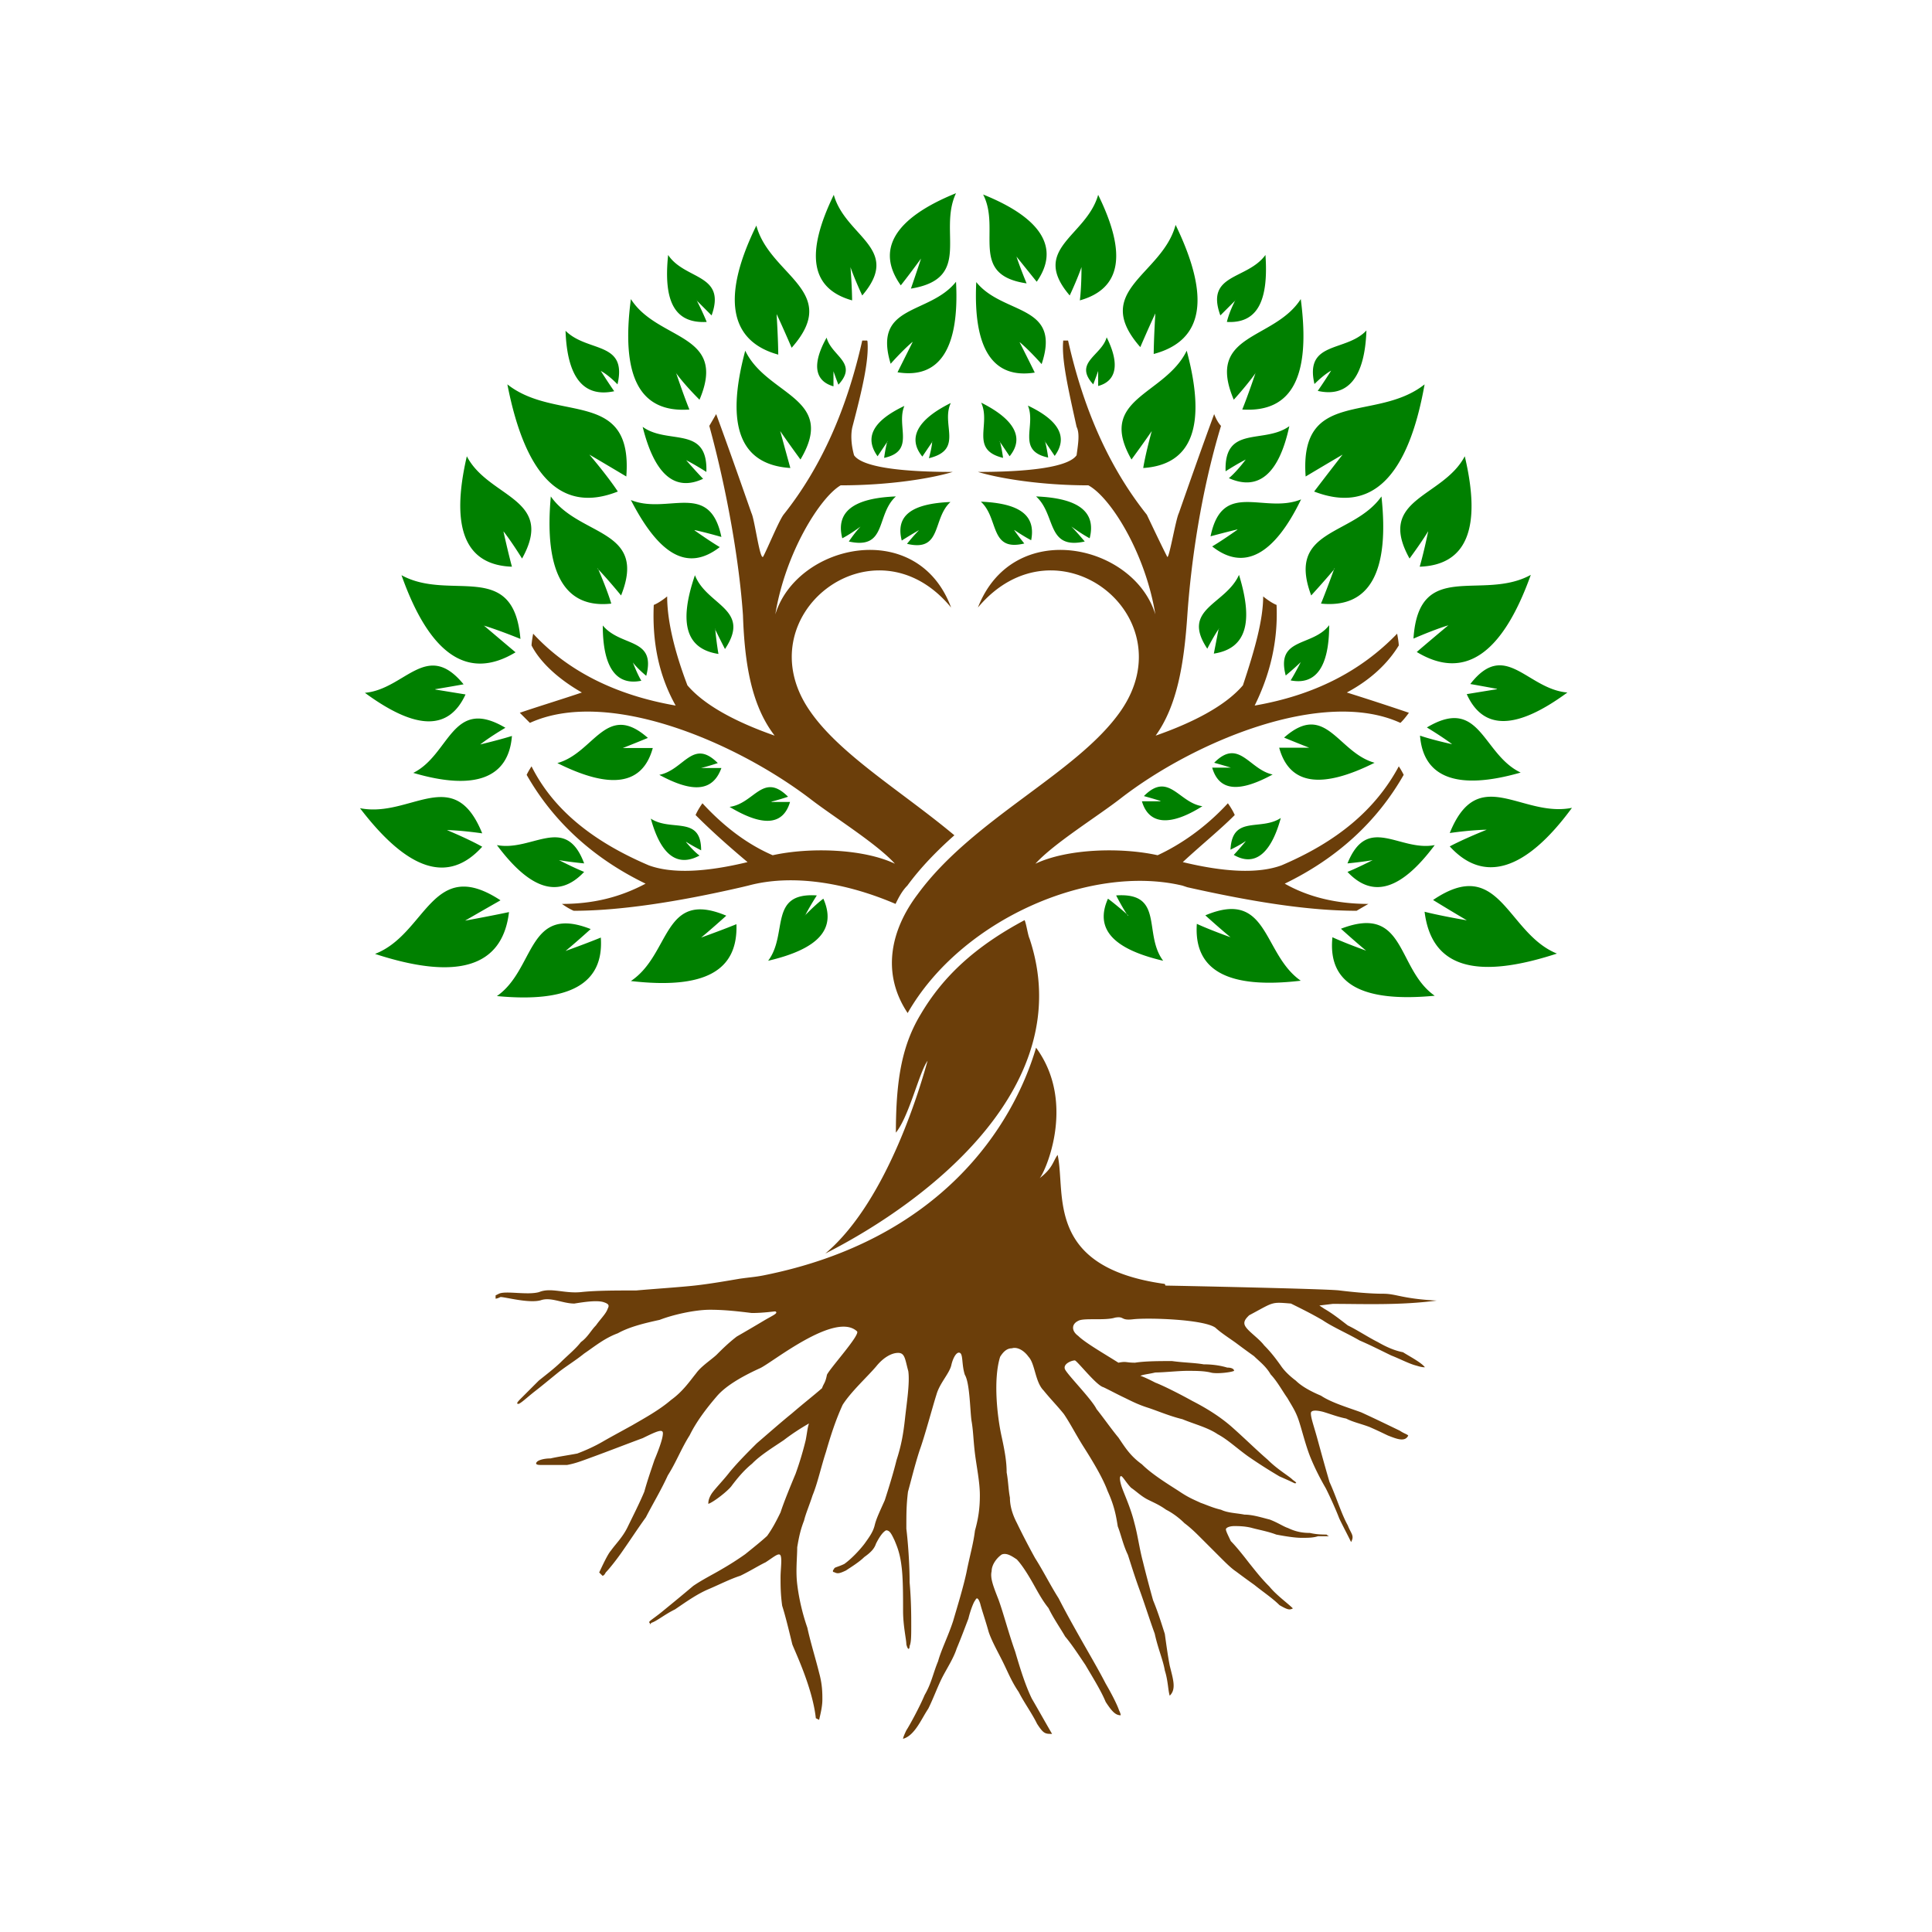 <?xml version="1.0" encoding="UTF-8"?>
<svg data-bbox="69.875 37.5 235.242 300" height="500" viewBox="0 0 375 375" width="500" xmlns="http://www.w3.org/2000/svg" data-type="color">
    <g>
        <defs>
            <clipPath id="084a9bbb-d621-4efa-ba69-df90b0d63bda">
                <path d="M96 66h183v271.5H96Zm0 0"/>
            </clipPath>
            <clipPath id="52c9a550-1e83-4ba2-9aba-42c2b96d0e75">
                <path d="M69.875 37.5h235.5V194h-235.5Zm0 0"/>
            </clipPath>
        </defs>
        <g clip-path="url(#084a9bbb-d621-4efa-ba69-df90b0d63bda)">
            <path fill-rule="evenodd" d="M226.219 249.531c.633 0 31.836.633 33.804.95 2.598.316 5.832.632 8.434.632s3.55.953 10.402 1.332c-7.168.953-14.336.637-20.168.637l-2.601.316.953.633c1.648.953 2.914 1.969 4.566 3.235 1.965.953 3.93 2.285 5.832 3.234 1.653.953 3.235 1.652 4.887 1.969.95.633 3.55 1.965 4.246 2.918-.316 0-.633 0-1.648-.317-1.332-.32-3.235-1.332-4.883-1.968-1.965-.95-3.934-1.965-6.152-2.918-2.282-1.332-5.2-2.598-7.168-3.93-2.282-1.332-4.246-2.285-6.153-3.234-3.93-.32-3.234-.32-8.117 2.28-.633.634-1.332 1.333-.633 2.286.633.95 2.598 2.281 3.551 3.55 1.332 1.333 2.285 2.602 3.234 3.934.633.95 1.649 1.965 2.918 2.914.954.954 2.602 1.97 4.883 2.918 1.969 1.332 5.203 2.286 7.801 3.235 2.918 1.332 6.152 2.918 7.484 3.554.954.633 1.332.633 1.649.95-.633 1.332-2.281.636-3.93 0-1.332-.633-1.969-.95-3.555-1.649-1.648-.633-3.234-.953-4.566-1.648-1.648-.317-3.234-.953-4.566-1.332-1.332-.317-2.282-.317-2.282.316 0 .953.633 2.602 1.332 5.2.633 2.284 1.332 4.886 2.282 8.12 1.332 2.918 2.285 6.153 3.554 8.434.633 1.648 1.332 1.969.633 3.234-.633-1.332-1.332-2.597-2.285-4.566-.633-1.648-1.648-3.93-2.598-5.832-.953-1.652-1.968-3.555-2.918-5.836-.953-2.285-1.648-5.203-2.285-7.168-.633-1.965-1.332-2.918-2.281-4.566-.953-1.332-1.969-3.235-3.234-4.567-.953-1.648-2.286-2.601-3.235-3.55a192 192 0 0 1-3.554-2.602c-1.332-.953-2.915-1.965-3.93-2.918-2.285-1.649-13.004-1.965-15.922-1.649-2.598.317-1.648-.632-3.55-.316-1.966.633-6.153 0-7.169.633-1.332.633-1.332 1.965 0 2.918 1.332 1.332 5.203 3.55 7.801 5.2 1.652-.317 1.332 0 3.234 0 1.97-.317 4.887-.317 7.168-.317 2.286.316 4.25.316 6.153.636 1.968 0 3.55.317 4.566.633.953 0 1.332.317 1.332.633-.633.316-3.55.637-4.566.316-1.332-.316-2.918-.316-4.567-.316-1.648 0-4.566.316-6.152.316-1.332.32-1.965.32-2.918.637q.956.317 2.918 1.332c1.648.633 4.883 2.281 7.168 3.551 2.602 1.332 5.2 2.918 7.484 4.883 2.602 2.285 4.883 4.566 7.168 6.535 1.965 1.965 4.246 3.234 4.883 3.93.95.636.633.636.317.636-.633-.316-1.333-.636-2.918-1.332a97 97 0 0 1-6.153-3.933c-2.281-1.649-3.933-3.235-5.836-4.25-1.965-1.332-4.566-1.965-6.847-2.918-2.602-.633-4.883-1.649-6.852-2.281-1.965-.637-3.234-1.333-4.566-1.97-1.332-.632-2.602-1.331-3.93-1.964-1.332-.317-4.887-4.883-5.52-5.2-.632 0-2.285.634-1.964 1.65.316.948 5.199 5.835 6.152 7.8 1.332 1.648 2.914 3.933 4.246 5.52 1.332 1.964 2.285 3.55 4.566 5.199 1.97 1.964 5.204 3.933 7.168 5.199 1.97 1.332 2.918 1.652 4.25 2.285.954.316 2.286.95 3.934 1.332 1.332.633 2.918.633 4.566.95 1.649 0 3.551.636 4.883.952 1.649.633 2.602 1.332 3.551 1.649 1.332.637 2.602.953 4.25.953 1.332.316 2.602.316 3.234.316.317.317.637.317.317.317h-1.965c-.95.316-1.965.316-3.234.316-1.27 0-3.235-.316-4.883-.633-1.649-.632-3.555-.953-4.883-1.332-1.332-.316-2.602-.316-3.238-.316-.95 0-1.649.316-1.649.633 0 .316.317.953.953 2.285.95.95 2.282 2.598 3.551 4.246 1.332 1.652 2.285 2.918 3.934 4.57 1.332 1.649 3.55 3.235 4.566 4.246-.637.32-.953.32-2.601-.632-1.332-1.332-3.235-2.602-4.883-3.934a165 165 0 0 1-3.551-2.598c-.953-.636-1.969-1.652-3.234-2.918l-3.555-3.554c-.95-.95-1.965-1.965-3.234-2.914-.95-.954-2.282-1.97-3.551-2.602-1.332-.953-2.285-1.332-3.551-1.965-1.27-.637-2.285-1.652-3.234-2.285-.954-.953-1.653-2.281-1.97-2.281s-.316.949.317 2.597c.637 1.649 1.653 3.934 2.285 6.536.633 2.28.954 4.882 1.649 7.484.637 2.598 1.332 5.2 1.969 7.48.949 2.286 1.648 4.57 2.28 6.536.317 2.28.634 4.566.954 6.152.633 2.602 1.332 4.566 0 5.836-.32-.953-.32-2.918-.953-4.887-.317-1.965-1.332-4.25-1.965-7.164-.953-2.601-1.969-5.836-2.918-8.437-.953-2.602-1.648-4.883-2.285-6.848-.95-1.969-1.332-3.934-1.965-5.52-.316-1.964-.633-3.933-1.965-6.851-.953-2.598-2.918-5.832-4.566-8.434-1.653-2.601-2.602-4.566-3.934-6.531-1.332-1.652-2.601-2.918-3.933-4.57-1.649-1.649-1.649-5.2-2.918-6.532-.95-1.332-2.282-1.964-3.235-1.648-.949 0-1.648.633-2.281 1.648-1.332 4.25-.637 11.352.316 15.602.633 2.918.95 4.887.95 6.852.32 1.648.32 3.234.636 4.882 0 1.332.317 2.918 1.332 4.883a143 143 0 0 0 3.551 6.852c1.649 2.601 2.918 5.199 4.567 7.8 1.332 2.602 2.601 4.883 4.25 7.801 1.648 2.918 3.55 6.153 4.882 8.754 1.332 2.281 2.286 4.25 2.602 5.2.21.421.316.742.316.953-.949 0-1.648-.637-2.918-2.602-.949-2.281-2.601-4.883-3.933-7.168-1.328-1.965-2.598-3.93-3.93-5.516-.953-1.648-2.285-3.554-3.234-5.52-1.332-1.648-2.285-3.55-3.235-5.198-.953-1.649-1.968-3.235-2.918-4.25-.953-.633-1.968-1.332-2.918-.953-.953.636-1.964 1.968-1.964 3.234-.32 1.332.316 2.918 1.332 5.52.949 2.601 1.964 6.53 3.234 10.085.95 3.235 1.965 6.532 3.234 9.133 1.332 2.281 2.598 4.567 3.93 6.848-1.332 0-1.648 0-2.918-1.965-.95-1.965-2.598-4.25-3.55-6.152-1.333-1.965-1.966-3.551-2.919-5.52-.949-1.965-2.28-4.246-2.918-6.152-.632-2.281-1.332-4.246-1.648-5.516-.316-.953-.633-1.332-.95-.637-.316.32-.952 1.97-1.331 3.555-.637 1.649-1.332 3.55-2.286 5.832-.632 1.969-1.964 3.934-2.917 5.836-.95 1.969-1.649 3.934-2.598 5.836-1.332 1.965-2.602 5.2-4.887 5.836 0-.21.215-.762.637-1.648.633-.954 2.598-4.567 3.55-6.852 1.333-2.281 1.65-4.25 2.602-6.531.633-2.285 1.965-4.883 2.918-7.801.95-3.234 1.965-6.535 2.598-9.453.637-3.235 1.332-5.516 1.648-8.117.637-2.282.953-4.25.953-6.852 0-2.598-.632-5.516-.953-8.117-.316-2.602-.316-4.25-.633-6.152-.316-1.649-.316-7.485-1.332-9.133-.632-1.965-.316-3.934-.949-4.25-.637-.317-1.332.953-1.652 2.285-.317 1.648-2.281 3.55-2.914 5.836-.637 1.965-2.285 8.117-3.238 10.719-.95 2.914-1.649 5.832-2.282 8.117-.316 2.601-.316 4.25-.316 7.168.316 2.597.633 6.847.633 10.398.316 3.555.316 6.535.316 8.438 0 1.902 0 3.234-.316 3.933 0 .633-.317.95-.633-.32 0-.95-.637-3.55-.637-6.531s0-6.532-.316-8.754c-.317-2.598-.95-3.93-1.332-4.883-.633-1.332-.95-1.965-1.649-1.965-.633.317-1.332 1.332-1.965 2.602-.316.949-.953 1.648-2.285 2.597-.949.954-2.597 1.97-3.55 2.602-1.333.633-1.649.633-2.286.316-.316 0-.316-.316 0-.632 0-.317.637-.317 1.97-.954 1.331-.949 2.917-2.601 3.929-3.93.953-1.331 1.652-2.284 1.969-3.554.316-1.332.949-2.598 1.964-4.883.637-1.965 1.649-5.199 2.286-7.8.949-2.919 1.332-5.2 1.648-8.118s.95-6.851.633-9.133c-.633-2.285-.633-3.554-1.965-3.554s-2.918.953-4.25 2.601c-1.649 1.965-4.883 4.883-6.531 7.485-1.332 2.918-2.285 5.836-3.235 9.132-.953 2.918-1.652 6.153-2.601 8.434-.637 1.969-1.332 3.555-1.649 4.887-.636 1.648-.953 2.918-1.332 5.199 0 1.965-.316 4.566 0 7.168.317 2.602.95 5.516 1.965 8.434.633 2.918 1.649 6.152 2.285 8.753.633 2.286.633 3.934.633 5.2 0 1.27-.316 2.601-.633 3.933l-.636-.316c-.633-5.836-3.93-12.684-4.567-14.336-.633-2.598-1.332-5.516-1.965-7.484-.316-2.282-.316-3.93-.316-5.516s.316-3.55 0-4.25c-.32-.633-1.332.316-2.918 1.332-1.332.633-2.918 1.648-4.883 2.602-1.969.632-3.933 1.648-6.152 2.597-2.285.953-4.57 2.602-6.535 3.934-1.965.953-3.551 2.285-4.567 2.601l-.316.317v-.317s-.317 0 0-.316c.316-.32 1.332-.953 2.918-2.285a407 407 0 0 0 5.515-4.567c1.97-1.332 3.934-2.28 5.52-3.234a57 57 0 0 0 4.566-2.918c1.649-1.332 3.235-2.601 4.25-3.55.95-1.333 1.649-2.602 2.602-4.567.633-1.969 1.965-5.203 2.918-7.485a63 63 0 0 0 1.965-6.535c.316-1.648.316-2.28.633-3.234-1.649.953-3.235 1.969-4.883 3.234-1.965 1.332-4.567 2.918-6.153 4.57-1.648 1.329-2.918 2.915-3.933 4.247-.633.953-3.551 3.234-4.567 3.554 0-.32 0-.953.637-1.968.633-.95 2.281-2.598 3.55-4.25 1.65-1.965 3.235-3.551 5.2-5.516 2.285-1.965 4.887-4.25 6.852-5.836 2.28-1.965 3.933-3.234 5.836-4.883.316-.953.632-.953.949-2.601.637-1.332 6.535-7.801 5.836-8.434-4.25-3.933-16.555 6.152-18.836 7.164-2.918 1.332-6.535 3.235-8.438 5.52-1.965 2.285-3.93 4.883-5.199 7.484-1.648 2.602-2.601 5.2-4.25 7.8-1.332 2.919-2.918 5.52-4.25 8.118-1.648 2.285-2.918 4.25-4.25 6.152-1.332 1.97-2.918 3.934-3.55 4.567q-.318.638-.633.637l-.637-.637c.636-1.332 1.648-3.55 2.285-4.25.95-1.328 2.281-2.598 3.234-4.567.95-1.964 2.282-4.566 3.235-6.847.632-2.285 1.332-4.25 1.965-6.153.953-2.285 1.648-4.25 1.648-5.203 0-.949-1.332-.316-3.93.953-2.601.954-6.851 2.602-9.453 3.551-2.597.953-3.55 1.332-5.2 1.649h-5.198c-.953 0-.953-.317-.637-.633.316-.317 1.332-.633 2.602-.633 1.332-.316 3.55-.637 5.199-.953 1.652-.633 3.234-1.332 4.886-2.281 1.649-.953 3.551-1.97 5.833-3.235 2.285-1.332 5.203-2.918 7.484-4.886 2.285-1.649 3.555-3.551 4.887-5.2.949-1.332 2.914-2.601 3.93-3.55.952-.954 2.284-2.286 3.933-3.555a370 370 0 0 0 5.516-3.235c1.652-.949 2.601-1.332 1.968-1.648-.316 0-2.285.316-4.566.316-2.602-.316-5.203-.632-8.121-.632-2.914 0-7.164.953-9.766 1.964-2.918.637-5.836 1.333-8.117 2.602-2.602.953-4.566 2.602-6.535 3.934-1.649 1.332-3.235 2.28-4.883 3.55-1.648 1.332-3.55 2.918-4.883 3.934-1.648 1.332-2.285 1.965-2.918 2.281-.316 0-.633 0 .317-.949.636-.637 2.285-2.285 3.55-3.555 1.653-1.332 2.918-2.28 4.25-3.55 1.332-1.332 2.918-2.602 3.934-3.934 1.332-.95 1.965-2.281 2.918-3.234.95-1.332 1.965-2.282 2.281-3.235.32-.633.32-.949-.949-1.332-1.332-.316-3.55 0-5.52.32-2.28 0-4.566-1.332-6.53-.636-2.286.637-6.852-.633-7.802-.633-.421.21-.742.316-.953.316v-.632l.637-.32c1.332-.634 5.516.32 7.8-.317 2.282-.95 4.884.316 8.118 0 2.918-.317 6.852-.317 10.719-.317 3.55-.316 8.433-.632 11.351-.953 2.918-.316 6.535-.949 8.754-1.328 2.285-.32 2.918-.32 4.567-.637 34.441-6.847 48.457-28.921 52.96-44.207 8.118 11.036 1.333 25.055.633 25.372 2.602-1.965 2.602-3.235 3.551-4.567 1.653 7.485-2.597 21.817 20.805 25.05Zm-57.91-183.426h-.95c-2.918 13-7.8 24.418-15.285 33.805-.953 1.332-2.918 6.153-3.933 8.117-.633.953-1.649-7.164-2.282-8.433-2.285-6.531-4.566-13.004-6.851-19.219-.953 1.648-1.332 2.285-1.332 2.285 3.55 13 5.836 26.637 6.531 36.723.32 9.449 1.652 17.566 6.152 23.402-6.53-2.281-13.316-5.515-16.933-9.765-2.602-6.852-3.93-12.688-3.93-17.254-1.652 1.332-2.601 1.648-2.601 1.648-.317 7.168.949 13.637 4.25 19.535-11.356-1.965-20.805-6.531-27.657-13.953-.316 1.649-.316 2.285-.316 2.285 1.648 3.235 5.203 6.531 9.77 9.133-3.934 1.332-8.122 2.602-12.051 3.934l1.964 1.964c14.97-6.851 39.641 3.551 54.293 14.653 4.567 3.55 13 8.75 16.555 12.683-6.152-2.918-16.555-3.234-23.723-1.648-4.566-1.969-9.132-5.203-13.636-10.086-.95 1.332-1.332 2.285-1.332 2.285 2.918 2.918 6.152 5.832 10.086 9.133-8.121 1.965-14.653 2.281-19.157.633-10.718-4.567-18.52-10.719-22.77-19.219-.632.953-.948 1.652-.948 1.652 5.199 9.133 13 16.235 23.086 21.118-4.883 2.601-10.086 3.933-16.239 3.933 1.332.953 2.285 1.332 2.285 1.332 8.75 0 19.852-1.648 32.536-4.566l1.332-.317c8.437-2.285 18.84-.636 28.605 3.551.633-1.332 1.332-2.601 2.285-3.55 2.598-3.551 5.832-6.852 9.133-9.77-10.086-8.434-22.137-15.602-27.973-24.035-13-18.524 12.368-38.375 27.336-20.172-6.53-17.567-29.937-12.367-34.12 1.332 1.964-12.05 8.753-22.77 12.683-25.05 9.45 0 17.57-1.333 21.754-2.602-10.082 0-17.567-.95-19.153-3.235-.632-2.285-.632-4.25-.316-5.52 1.965-7.484 3.234-13 2.918-16.617Zm38.054 0h.953c2.918 13 7.801 24.418 15.286 33.805.632 1.332 2.918 6.153 3.933 8.117.317.953 1.649-7.164 2.281-8.433 2.286-6.531 4.567-13.004 6.852-19.219.633 1.648 1.332 2.285 1.332 2.285-3.934 13-5.836 26.637-6.535 36.723-.633 9.449-1.965 17.566-6.153 23.402 6.536-2.281 13.32-5.515 16.938-9.765 2.281-6.852 3.93-12.688 3.93-17.254 1.648 1.332 2.601 1.648 2.601 1.648.317 7.168-1.332 13.637-4.25 19.535 11.356-1.965 20.489-6.531 27.653-13.953.32 1.649.32 2.285.32 2.285-1.969 3.235-5.203 6.531-10.086 9.133a545 545 0 0 1 12.05 3.934c-.952 1.332-1.648 1.964-1.648 1.964-14.968-6.851-39.957 3.551-54.293 14.653-4.566 3.55-13 8.75-16.554 12.683 6.152-2.918 16.554-3.234 23.722-1.648 4.25-1.969 9.133-5.203 13.637-10.086.95 1.332 1.332 2.285 1.332 2.285-2.918 2.918-6.535 5.832-10.086 9.133 8.117 1.965 14.652 2.281 19.156.633 10.72-4.567 18.203-10.719 22.77-19.219.633.953.95 1.652.95 1.652-5.2 9.133-13 16.235-23.087 21.118 4.567 2.601 10.086 3.933 16.238 3.933-1.652.953-2.285 1.332-2.285 1.332-9.132 0-19.851-1.648-32.855-4.566l-.95-.317c-17.886-4.25-42.937 6.532-53.34 24.735-5.202-7.801-3.234-16.238 1.966-23.086 10.718-14.652 30.886-23.402 39.324-35.453 13-18.524-12.367-38.375-27.653-20.172 6.848-17.567 30.254-12.367 34.438 1.332-1.965-12.05-8.75-22.77-13-25.05-9.133 0-17.254-1.333-21.437-2.602 10.082 0 17.566-.95 19.152-3.235.316-2.285.637-4.25 0-5.52-1.649-7.484-2.918-13-2.602-16.617Zm-7.484 112.516c.32.633.637 2.918.953 3.55 9.45 28.29-19.152 50.74-39.64 61.142 12.367-10.403 18.835-33.805 19.851-37.418-1.648 2.28-3.55 10.718-6.152 13.953 0-10.72 1.332-17.254 4.882-23.086 4.25-7.168 10.403-13.004 20.172-18.203Zm0 0" fill="#6b3e0a" data-color="1"/>
        </g>
        <g clip-path="url(#52c9a550-1e83-4ba2-9aba-42c2b96d0e75)">
            <path fill-rule="evenodd" d="M108.5 166.95c3.234 1.648 4.883 2.284 4.883 2.284-4.883 5.2-10.399 3.551-16.934-5.203 6.852 1.332 13.32-6.152 16.934 3.555-3.235-.32-4.883-.637-4.883-.637m89.43-100.528s1.648 1.332 4.25 4.25c3.93-11.734-7.485-9.45-12.688-15.918-.633 13 3.238 18.836 11.356 17.566 0 0-.953-1.965-2.918-5.836Zm-83.532 21.82s2.286 1.332 7.168 4.246c1.332-17.25-13.636-10.398-23.086-17.883 3.551 18.204 10.72 25.051 21.438 20.801 0 0-1.648-2.597-5.52-7.164m-29.937 45.535s1.969-.316 5.52-.949c-7.168-8.754-11.352.95-19.153 1.649 9.766 7.168 16.234 7.484 19.531.316 0 0-1.964-.316-5.832-.95Zm66.977-50.105s1.332 1.969 3.933 5.52c7.168-12.051-6.531-12.368-10.719-21.122-3.933 14.653-.949 22.137 8.754 22.77 0 0-.636-2.281-1.969-7.168m15.605 18.523s-.953.95-2.285 2.914c7.484 1.653 5.203-5.199 9.133-8.75-8.118.317-11.735 2.918-10.403 8.118 0 0 1.332-.633 3.555-2.282m30.254-52.39a2360 2360 0 0 0 3.93 4.883c4.566-6.532.953-12.368-10.403-16.934 3.555 6.851-2.914 15.601 8.438 17.25-1.332-3.234-1.965-5.2-1.965-5.2M97.78 103.207s1.332 1.652 3.551 5.203c6.535-11.734-6.531-11.734-10.719-19.851-3.234 13.953-.316 21.12 8.754 21.437 0 0-.633-2.285-1.648-6.851Zm18.203 7.168s1.649 1.648 4.567 5.203c5.203-13.004-8.117-11.355-13.637-19.219-1.332 14.653 2.602 21.817 11.734 20.801 0 0-.632-2.281-2.601-6.847Zm18.836-7.484s1.653.316 5.203 1.332c-2.285-11.035-10.402-4.25-17.57-7.168 5.52 10.718 11.035 13.957 17.254 9.136 0 0-1.652-.953-4.887-3.238Zm15.922-41.922s.95 1.965 2.918 6.531c9.766-11.035-4.25-13.953-6.851-23.719-6.848 13.953-5.2 22.45 4.25 25.051 0 0 0-2.602-.317-7.8Zm14.332-9.133s.637 1.965 2.285 5.516c7.801-9.133-3.234-11.352-5.52-19.536-5.515 11.356-4.566 18.204 3.556 20.489 0 0 0-2.285-.32-6.535ZM93.214 144.5s1.65-1.332 4.884-3.238c-10.399-6.153-10.72 5.203-17.883 8.754 12.05 3.55 18.52.953 19.152-7.168 0 0-1.965.636-6.152 1.652m.634-23.09s2.285.637 7.168 2.602c-1.332-15.602-13.637-7.168-23.086-12.367 5.52 15.601 13.004 20.484 22.136 14.968 0 0-1.968-1.648-6.152-5.203Zm22.77-49.406s1.331.633 3.237 2.601c1.965-8.437-5.835-6.152-10.085-10.402.316 9.133 3.55 13 9.449 11.734 0 0-.95-1.332-2.602-3.933m4.25 73.191s1.648-.632 4.886-1.965c-8.121-7.167-10.402 2.918-17.57 4.883 10.402 5.2 16.554 4.25 18.52-2.918Zm1.968-16.617s.633.953 2.598 2.602c1.968-7.485-4.883-5.52-8.434-9.77 0 8.121 2.602 11.735 7.484 10.719 0 0-.636-.95-1.648-3.55m15.918-6.531s.633 1.332 1.965 3.93c5.203-7.801-3.551-8.434-5.832-14.332-3.235 9.449-1.653 14.332 4.566 15.285 0 0-.32-1.649-.637-4.883Zm-3.55-63.742 2.917 2.918c2.918-8.121-5.203-6.852-8.437-11.735-.95 9.133 1.332 13.32 7.484 13 0 0-.633-1.648-1.965-4.246Zm37.038 27.336s-.316.949-.633 3.234c6.153-1.332 2.282-6.152 3.93-10.086-6.152 2.918-7.8 6.152-5.2 9.77 0 0 .634-.954 1.966-2.918Zm-85.496 75.476s2.281 0 6.852.633c-5.52-13.637-13.957-2.918-23.723-4.883 9.45 12.367 17.25 14.649 23.723 7.485 0 0-2.285-1.332-6.852-3.235m3.55 17.567s2.286-1.332 6.852-3.934c-13.32-8.75-14.335 6.535-24.355 10.402 15.918 5.203 24.734 2.602 26.004-8.117 0 0-2.918.633-8.438 1.649Zm65.962-.95s.637-1.332 2.285-3.933c-9.45-.637-5.52 7.484-9.45 12.683 9.766-2.28 13.317-6.152 10.72-12.05 0 0-1.333.953-3.555 3.234Zm-20.168 4.246s1.648-1.332 4.883-4.246c-12.368-5.203-10.72 7.48-18.52 12.684 14.336 1.648 20.805-1.965 20.488-11.035 0 0-2.285.949-6.851 2.597m-26.32 2.602s1.648-1.332 4.882-4.25c-12.367-4.883-10.718 7.8-18.203 13.004 13.953 1.332 20.805-2.285 20.168-11.356 0 0-2.281.954-6.847 2.602m21.437-112.2s1.332 1.97 4.566 5.204c5.52-13.004-8.117-11.356-13.32-19.535-1.965 14.969 1.649 22.133 11.356 21.437 0 0-.954-2.285-2.602-7.168Zm1.965 16.938s1.332.633 3.933 2.282c.317-9.133-7.484-5.2-12.367-8.754 2.282 9.132 6.153 12.687 11.735 10.086 0 0-.953-.954-3.239-3.551Zm45.16 13.633s-.953.953-2.285 2.602c6.851 1.648 4.883-4.883 8.437-8.118-7.484.317-10.718 2.602-9.453 7.485 0 0 .953-.637 3.239-1.969Zm-16.555-30.887s.317.954.953 2.602c3.93-4.25-1.332-5.52-2.285-9.133-2.918 5.2-2.28 8.434 1.332 9.45Zm19.153 13.637s0 .953-.633 3.234c6.851-1.648 2.285-6.53 4.25-10.718-6.531 3.234-8.434 6.851-5.52 10.402 0 0 .637-.953 1.97-2.918Zm-31.203 69.895s1.332-.317 3.234-.953c-4.883-4.883-6.531 1.332-11.352 1.968 6.532 3.93 10.403 3.551 11.735-.953h-3.555Zm-16.555 7.8s.953.633 2.918 1.649c0-6.848-5.836-3.55-9.766-6.152 1.965 7.167 5.2 9.453 9.45 7.167 0 0-.954-.632-2.602-2.601Zm2.918-14.332s1.332-.32 3.234-.953c-4.883-4.883-6.531 1.332-11.351 2.285 6.53 3.551 10.402 3.235 12.05-1.332Zm130.34 17.883c-3.235 1.649-4.887 2.285-4.887 2.285 4.887 5.2 10.402 3.551 16.937-5.203-6.851 1.332-13.003-6.152-16.937 3.555 3.234-.32 4.887-.637 4.887-.637m-5.836-78.707a813 813 0 0 0-5.52 7.164c11.035 4.25 18.203-2.597 21.438-20.8-9.45 7.484-24.356.632-23.086 17.882 4.883-2.914 7.168-4.246 7.168-4.246m29.937 45.535c-3.933.637-5.836.953-5.836.953 3.235 7.168 9.766 6.852 19.535-.316-7.8-.637-12.05-10.402-18.84-1.648 3.555.632 5.204.949 5.204.949Zm-66.976-50.105c-1.332 4.887-1.653 7.168-1.653 7.168 9.453-.633 12.371-8.117 8.438-22.77-4.25 8.754-17.57 9.133-10.719 21.121 2.602-3.55 3.934-5.52 3.934-5.52m-15.606 18.523c2.285 1.649 3.555 2.282 3.555 2.282 1.332-5.2-2.285-7.801-10.402-8.118 3.93 3.551 1.964 10.403 9.449 8.75-1.649-1.964-2.602-2.914-2.602-2.914m69.262.95c-.953 4.566-1.649 6.851-1.649 6.851 9.133-.316 12.051-7.484 8.75-21.437-4.25 8.117-17.25 8.117-10.718 19.851 2.601-3.55 3.554-5.203 3.554-5.203Zm-18.203 7.168c-1.649 4.566-2.602 6.847-2.602 6.847 9.45.953 13.32-6.148 11.735-20.8-5.52 7.8-18.52 6.152-13.637 19.218 3.234-3.555 4.566-5.203 4.566-5.203Zm-18.836-7.485c-3.234 2.281-4.887 3.234-4.887 3.234 6.153 4.883 12.05 1.649 17.254-9.132-7.168 2.918-15.285-3.934-17.57 7.168 3.55-.953 5.203-1.332 5.203-1.332ZM224.25 60.906c-.316 5.2-.316 7.801-.316 7.801 9.765-2.602 11.035-11.039 4.25-25.055-2.602 9.77-16.555 12.684-6.852 23.723 1.969-4.566 2.918-6.535 2.918-6.535Zm-14.332-9.136c0 4.25-.32 6.535-.32 6.535 8.12-2.285 9.136-9.133 3.554-20.489-2.285 8.121-13.32 10.403-5.52 19.536 1.65-3.551 2.286-5.516 2.286-5.516Zm71.86 92.664c-4.25-.95-6.153-1.649-6.153-1.649.633 8.117 7.168 10.719 19.535 7.168-7.484-3.55-7.8-14.969-18.203-8.754 3.234 1.969 4.883 3.235 4.883 3.235Zm-.633-23.086c-4.25 3.55-6.153 5.203-6.153 5.203 9.133 5.515 16.551.633 22.133-14.969-9.45 5.2-21.754-3.234-22.77 12.367 4.567-1.969 6.852-2.601 6.852-2.601Zm-22.77-49.407c-1.652 2.598-2.602 3.93-2.602 3.93 5.836 1.332 9.133-2.598 9.45-11.73-3.934 4.246-12.051 1.964-10.086 10.398 1.968-1.965 3.238-2.598 3.238-2.598m-4.25 73.192h-5.836c1.965 7.168 8.117 8.117 18.52 2.918-7.168-1.969-9.45-12.051-17.57-4.883a252 252 0 0 0 4.886 1.965m-1.648-16.617c-1.332 2.601-1.97 3.55-1.97 3.55 4.884.954 7.485-2.601 7.485-10.718-3.234 4.25-10.402 2.285-8.433 9.77 1.964-1.653 2.918-2.602 2.918-2.602m-15.922-6.536c-.633 3.239-.95 4.887-.95 4.887 6.149-.953 7.801-5.836 4.883-15.285-2.601 5.832-11.355 6.531-6.152 14.332 1.332-2.602 2.281-3.934 2.281-3.934Zm3.234-63.738c-1.332 2.598-1.648 4.246-1.648 4.246 5.836.32 8.117-3.93 7.484-13-3.55 4.883-11.734 3.551-8.754 11.735l2.918-2.918ZM202.75 85.578c1.332 1.965 1.965 2.914 1.965 2.914 2.601-3.55.953-6.847-5.2-9.765 1.65 3.933-2.285 8.753 3.934 10.085-.32-2.285-.637-3.234-.637-3.234Zm85.813 75.473c-4.883 1.969-7.168 3.234-7.168 3.234 6.535 7.168 14.652 4.887 23.722-7.484-9.765 1.969-18.203-8.75-23.722 4.887 4.566-.637 7.168-.637 7.168-.637m-3.93 17.57c-5.52-.953-8.121-1.648-8.121-1.648 1.332 10.718 9.77 13.316 25.687 8.117-9.765-3.934-11.035-19.219-24.039-10.403a396 396 0 0 0 6.535 3.934Zm-65.645-.953c-2.601-2.281-3.933-3.234-3.933-3.234-2.602 5.836.949 9.77 10.718 12.05-3.933-5.199.317-13.32-9.132-12.683 1.332 2.601 2.28 3.933 2.28 3.933Zm19.852 4.25c-4.567-1.648-6.535-2.602-6.535-2.602-.633 9.137 6.152 12.688 20.172 11.04-7.485-5.204-6.153-17.887-18.524-12.688 3.234 2.918 4.887 4.25 4.887 4.25m26.32 2.602c-4.566-1.649-6.535-2.602-6.535-2.602-.95 9.133 5.836 12.687 19.855 11.355-7.484-5.203-5.52-17.886-18.203-13.003 3.235 2.917 4.883 4.25 4.883 4.25m-21.437-112.2c-1.649 4.883-2.602 7.168-2.602 7.168 9.77.633 13.32-6.535 11.356-21.437-5.204 8.117-18.524 6.531-13.004 19.535 2.918-3.234 4.25-5.203 4.25-5.203Zm-1.97 16.934c-1.964 2.601-3.233 3.555-3.233 3.555 5.835 2.597 9.77-.954 11.734-10.086-4.883 3.55-12.684-.317-12.367 8.754 2.601-1.653 3.933-2.286 3.933-2.286Zm-44.839 13.637c1.965 1.332 3.234 1.968 3.234 1.968.954-4.886-2.28-7.168-9.765-7.484 3.55 3.234 1.648 9.766 8.433 8.117-1.332-1.648-1.964-2.601-1.964-2.601Zm16.238-30.887v2.918c3.551-.953 4.25-4.25 1.649-9.45-.953 3.551-6.531 4.883-2.602 9.133.637-1.652.953-2.601.953-2.601M193.996 85.64a584 584 0 0 1 1.969 2.918c2.914-3.555.95-7.168-5.52-10.403 1.965 4.25-2.285 9.133 4.25 10.719-.316-2.285-.636-3.234-.636-3.234Zm31.207 69.894h-3.555c1.332 4.567 5.52 4.883 11.735.95-4.567-.633-6.531-6.848-11.352-1.965 2.281.632 3.235.949 3.235.949Zm16.555 7.8c-1.653 1.966-2.285 2.602-2.285 2.602 3.933 2.282 7.168 0 9.132-7.167-3.933 2.597-9.449-.637-9.765 6.152 1.965-.953 2.918-1.649 2.918-1.649ZM238.84 149h-3.555c1.332 4.566 5.203 4.887 11.735 1.332-4.567-.95-6.532-7.164-11.352-2.281 2.281.633 3.234.949 3.234.949Zm-61.715-82.578c-1.965 3.933-2.918 5.836-2.918 5.836 8.121 1.332 12.05-4.567 11.356-17.57-5.204 6.535-16.239 4.25-12.688 15.921 2.602-2.918 4.25-4.25 4.25-4.25Zm1.648-16.238s-.632 1.968-1.964 5.836c12.05-1.965 5.203-11.036 8.754-18.52-12.051 4.883-15.602 11.035-10.72 17.887 0 0 1.333-1.649 3.93-5.203m0 0" fill="#008000" data-color="2"/>
        </g>
    </g>
</svg>
